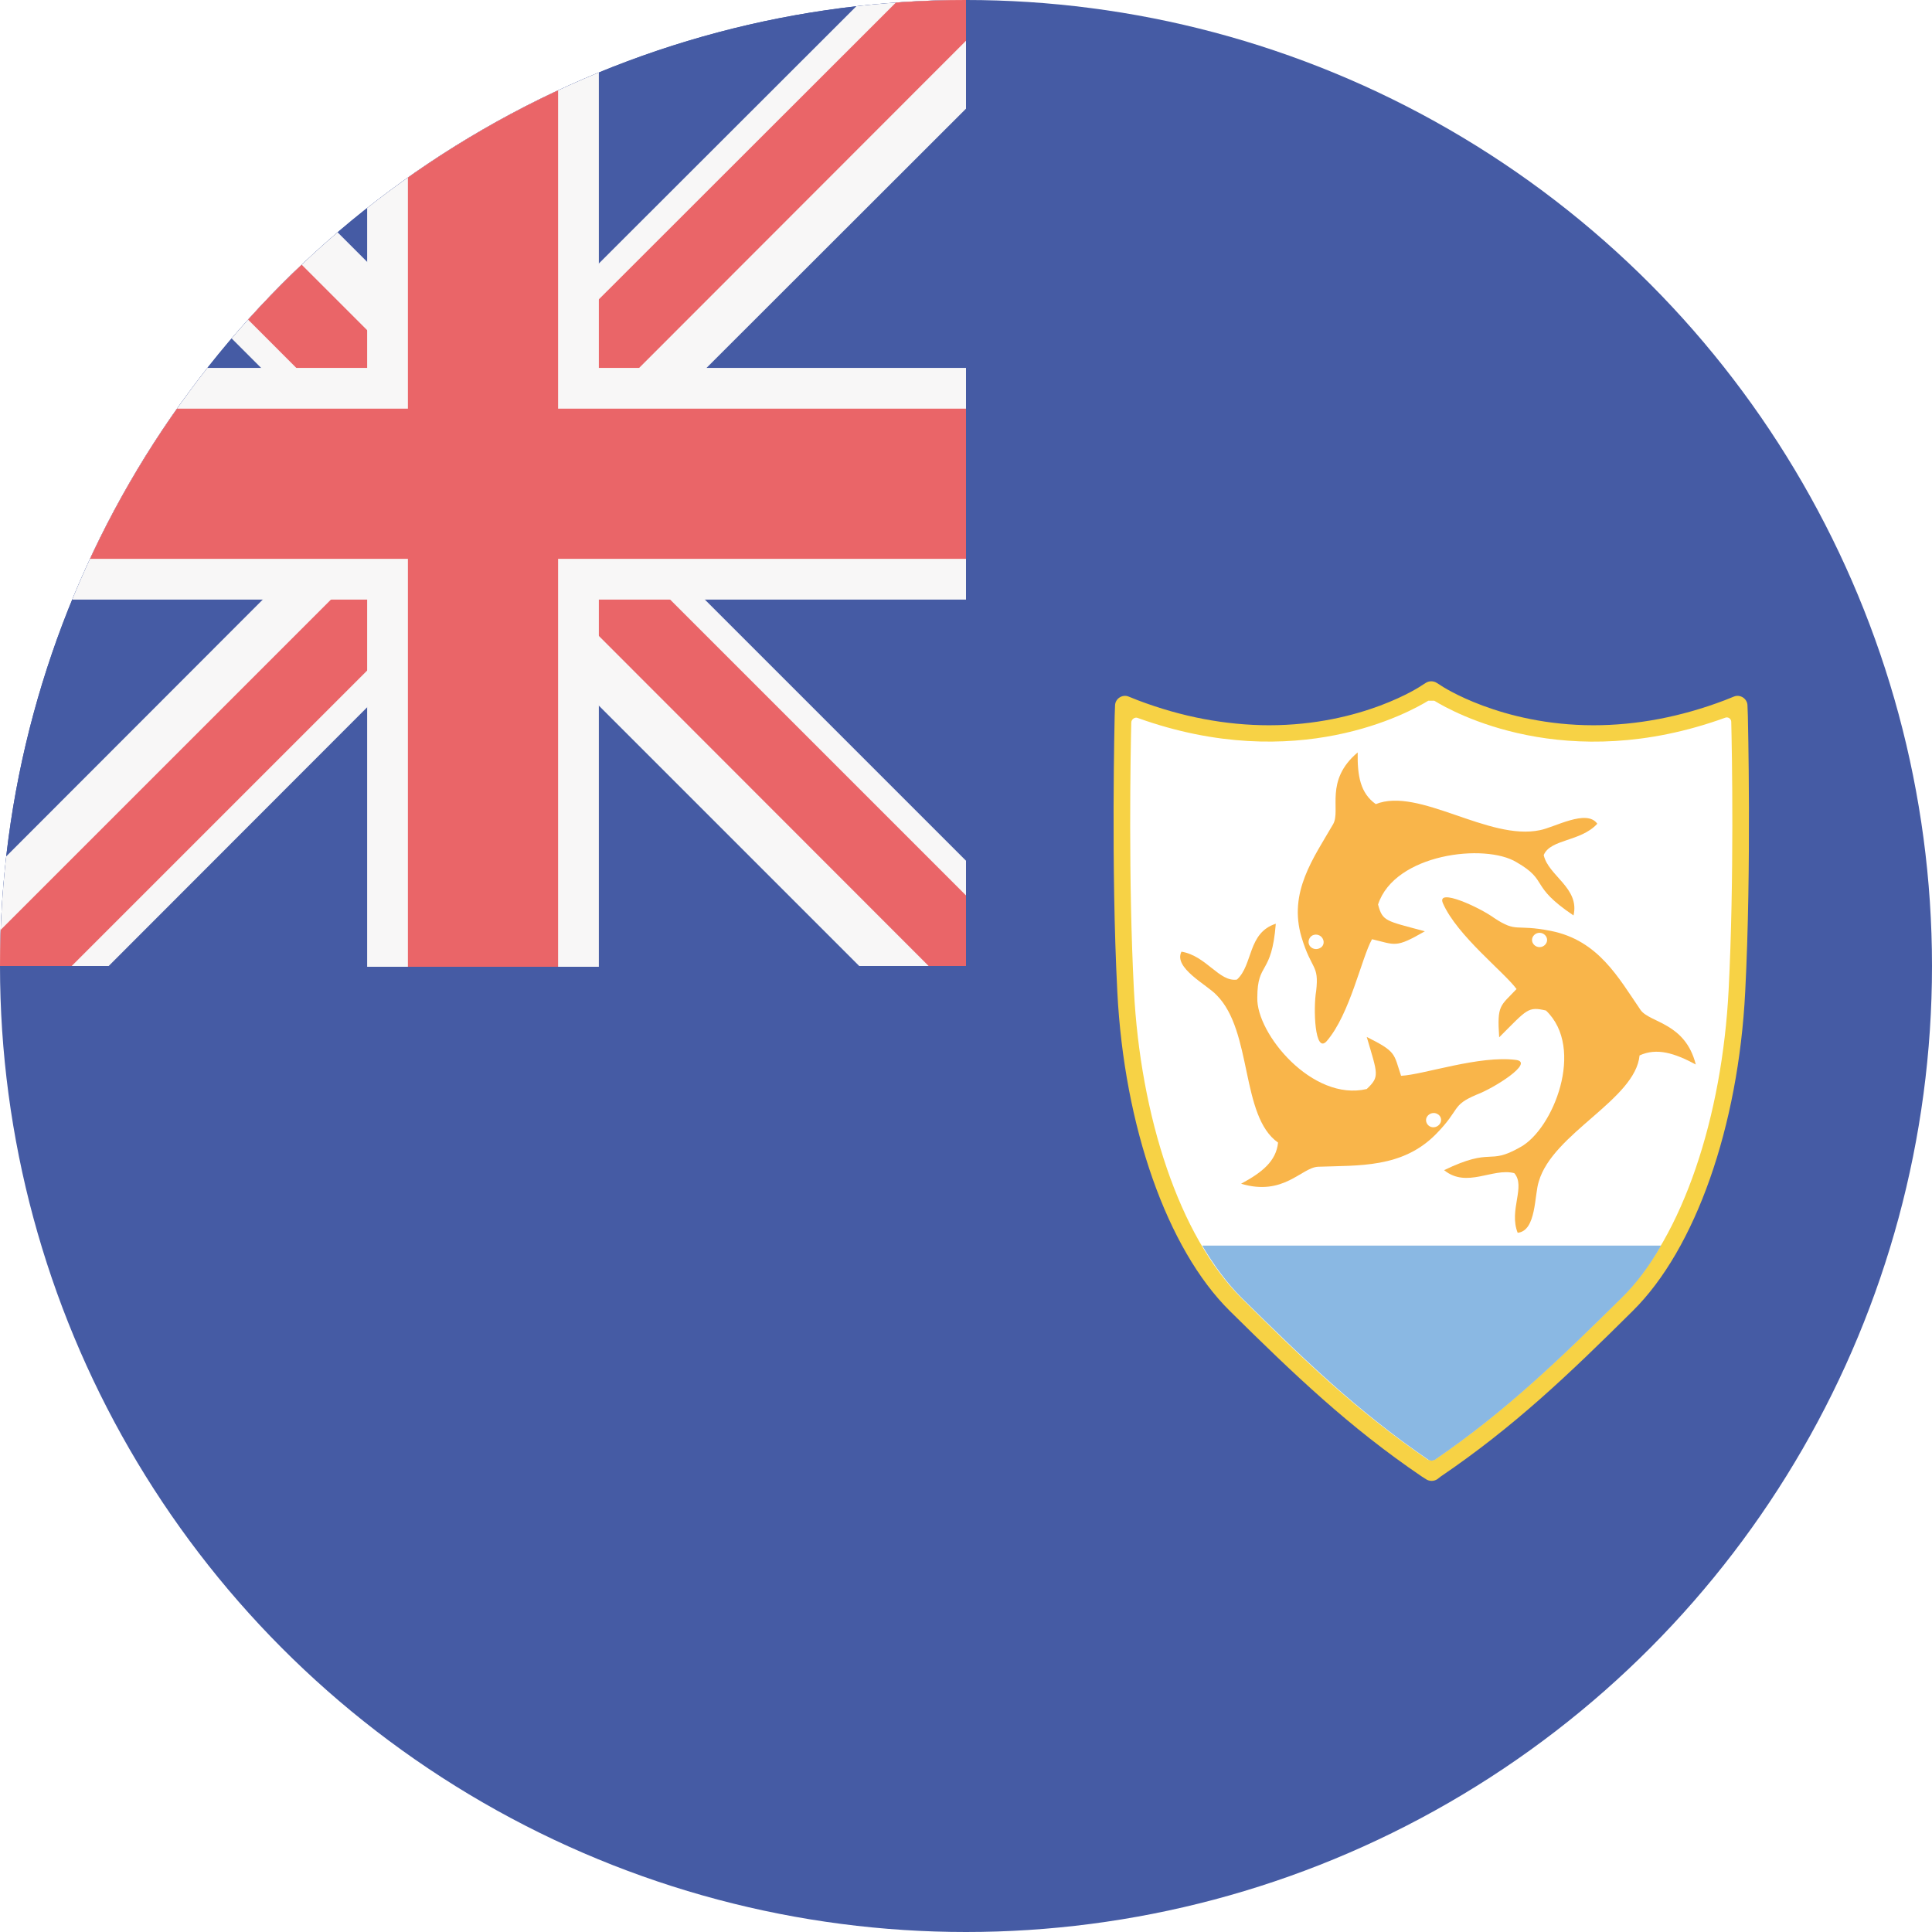 <?xml version="1.0" encoding="utf-8"?>
<!-- Generator: Adobe Illustrator 18.1.1, SVG Export Plug-In . SVG Version: 6.00 Build 0)  -->
<svg version="1.1" id="Flag" xmlns="http://www.w3.org/2000/svg" xmlns:xlink="http://www.w3.org/1999/xlink" x="0px" y="0px"
	 viewBox="0 0 512 512" style="enable-background:new 0 0 512 512;" xml:space="preserve">
<style type="text/css">
	.st0{clip-path:url(#SVGID_2_);fill:#455BA4;}
	.st1{clip-path:url(#SVGID_2_);fill:#F7D245;}
	.st2{clip-path:url(#SVGID_2_);fill:#FFFFFF;}
	.st3{clip-path:url(#SVGID_2_);fill:#F9B54A;}
	.st4{clip-path:url(#SVGID_2_);fill:#8AB8E3;}
	.st5{clip-path:url(#SVGID_2_);fill-rule:evenodd;clip-rule:evenodd;fill:#455BA4;}
	.st6{clip-path:url(#SVGID_2_);fill:#F8F7F7;}
	.st7{clip-path:url(#SVGID_2_);fill:#EA6568;}
	.st8{clip-path:url(#SVGID_2_);fill-rule:evenodd;clip-rule:evenodd;fill:#F8F7F7;}
	.st9{clip-path:url(#SVGID_2_);fill-rule:evenodd;clip-rule:evenodd;fill:#EA6568;}
</style>
<g>
	<g>
		<defs>
			<circle id="SVGID_1_" cx="256" cy="256" r="256"/>
		</defs>
		<clipPath id="SVGID_2_">
			<use xlink:href="#SVGID_1_"  style="overflow:visible;"/>
		</clipPath>
		<rect x="0" y="0" class="st0" width="512" height="512"/>
		<path class="st1" d="M380.9,392c-0.9,0.6-2.1,0.6-3,0l-1.1-0.7c-19.3-13.1-33.9-27.1-50.9-43.9c-16.6-16.4-28-48.9-29.8-84.6
			c-1.7-33.1-0.7-72.7-0.7-73.1l0.1-2.7c0-1.8,1.9-3.1,3.6-2.4l2.5,1c11.6,4.4,23.3,6.6,34.7,6.6c24.8,0,40.3-10.4,40.4-10.5
			l1.1-0.7c0.9-0.6,2.1-0.6,3,0l1.1,0.7c0.1,0.1,15.8,10.5,40.4,10.5c11.4,0,23.1-2.2,34.7-6.6l2.5-1c1.7-0.7,3.6,0.6,3.6,2.4
			l0.1,2.7c0,0.4,1,40-0.7,73.1c-1.8,35.8-13.2,68.2-29.8,84.6c-17,16.9-31.6,30.8-50.9,43.9L380.9,392z M307.8,197.1
			c-1.7-0.5-3.4,0.8-3.4,2.5c-0.2,13.8-0.3,39.8,0.8,62.6c1.7,33.6,12.1,63.7,27.1,78.6c15.9,15.8,28.8,28.2,45.5,40
			c0.9,0.7,2.2,0.7,3.1,0c16.6-11.8,29.5-24.2,45.5-40c15-14.9,25.4-45,27.1-78.6c1.2-22.8,1-48.8,0.8-62.6c0-1.8-1.7-3-3.4-2.5
			c-9.5,2.7-19.1,4.1-28.5,4.1c-20.4,0-35.2-6.3-41.8-9.9c-0.8-0.4-1.7-0.4-2.5,0c-6.6,3.5-21.4,9.9-41.8,9.9h0
			C326.9,201.1,317.4,199.8,307.8,197.1z"/>
		<path class="st2" d="M380.1,185.7c4.9,3,34.9,19.8,77.1,4.5c0.8-0.3,1.6,0.3,1.6,1.1c0.2,7.9,0.8,41.9-0.7,71.1
			c-1.7,33.3-12,65.2-28.5,81.6c-16.3,16.1-30.5,29.9-49.5,42.9h-1.6c-19-13-33.2-26.7-49.5-42.9c-16.5-16.4-26.8-48.3-28.5-81.6
			c-1.5-29-0.9-62.6-0.7-70.9c0-0.9,1-1.6,1.8-1.2c42.1,15.1,72-1.6,76.9-4.6L380.1,185.7z"/>
		<path class="st3" d="M434.8,267.7c-5.9-8.6-11.2-18.5-23.8-21c-9.6-1.9-8.9,0.6-15-3.4c-3.8-2.8-15.5-8.2-13.6-3.9l0,0
			c3.8,8.6,16.1,18.1,19.5,22.7c-4.3,4.6-5.2,4.1-4.6,12.8c7.5-7.5,7.6-8.2,12.4-7.1c10.5,10,1.9,31.5-6.8,36.2
			c-8.7,5-7.1-0.2-20.2,6.1c6,4.9,12.9-0.7,18.6,0.8c3.1,3.5-1.5,9.8,0.9,15.8c5-0.5,4.4-10.1,5.6-13.6
			c3.7-12.8,25.6-21.7,26.7-33.4c4.6-2.1,9.3-0.6,14.9,2.4C446.6,271,437.3,271.1,434.8,267.7z M408,251c-1.1,0-2-0.9-2-1.9
			s0.9-1.9,2-1.9c1.1,0,2,0.9,2,1.9S409.1,251,408,251z"/>
		<path class="st3" d="M423.3,218.3c-2.8-4-11.4,1-15.2,1.7c-13.6,2.9-32.1-11.5-43.5-6.9c-4.1-2.9-4.9-7.5-4.8-13.7
			c-8.9,7.5-4.4,15.3-6.5,19c-5.2,9-11.9,18-8.4,29.9c2.7,9,4.7,7.2,3.9,14.3c-0.8,4.6-0.4,16.9,2.8,13.3v0c6.2-7.2,9.2-22,12-27
			c6.3,1.5,6.2,2.4,14-2.1c-10.4-2.8-11.2-2.6-12.4-7.1c4.4-13.5,28.4-16.3,36.7-11.2c8.7,5,3.2,6.1,15.1,14.1
			c1.7-7.3-6.7-10.5-7.9-16C410.9,222.3,418.9,223.1,423.3,218.3z M349.7,251.3c-1,0.5-2.2,0.1-2.7-0.8c-0.5-0.9-0.1-2.1,0.8-2.6
			c1-0.5,2.2-0.1,2.7,0.8C351.1,249.7,350.7,250.9,349.7,251.3z"/>
		<path class="st3" d="M401.8,280.9L401.8,280.9c-9.7-1.3-24.5,3.9-30.5,4.2c-2-5.9-1.1-6.3-9.1-10.3c2.9,9.9,3.5,10.5,0,13.8
			c-14.4,3.4-29.3-14.7-29-24.2c0-9.7,3.8-5.7,4.9-19.6c-7.5,2.4-6,10.9-10.3,14.8c-4.7,0.7-8.1-6.3-14.7-7.4
			c-2.2,4.3,6.8,8.8,9.3,11.5c9.6,9.6,6.3,32.1,16.3,39.1c-0.5,4.9-4.2,7.9-9.8,10.9c11.3,3.4,16-4.3,20.4-4.5
			c10.8-0.4,22.3,0.4,31.2-8.6c6.7-6.8,4-7.6,10.8-10.5C395.9,288.4,406.7,281.6,401.8,280.9z M381.6,297.8
			c-0.6,0.9-1.8,1.2-2.7,0.7c-0.9-0.5-1.3-1.7-0.7-2.6s1.8-1.2,2.7-0.7C381.9,295.7,382.2,296.9,381.6,297.8z"/>
		<path class="st4" d="M429.7,344c3.9-3.8,7.4-8.5,10.5-13.9H318.6c3.2,5.4,6.7,10.1,10.5,13.9c16.3,16.1,30.5,29.9,49.5,42.9
			l0.8,0.2l0.8-0.2C399.2,373.9,413.4,360.1,429.7,344z"/>
		<rect x="0" y="0" class="st5" width="256" height="256.4"/>
		<polygon class="st6" points="256,0.5 255.5,0 228.6,0 128.2,100.3 27.9,0 0,0 0,0 0,28.3 100.1,128.4 0,228.6 0,256 28.8,256 
			128.2,156.5 227.7,256 256,256 256,228.1 156.3,128.4 256,28.8 		"/>
		<polygon class="st7" points="246.1,256 256,256 256,237.3 142.8,124.1 256,10.8 256,0 238.1,0 123.9,114.1 9.8,0 0,0 0,18.9 
			113.8,132.8 0,246.6 0,256 19,256 132.6,142.4 		"/>
		<polygon class="st8" points="256,97.5 158.7,97.5 158.7,0.2 97.3,0.2 97.3,97.5 0,97.5 0,158.9 97.3,158.9 97.3,256.2 
			158.7,256.2 158.7,158.9 256,158.9 		"/>
		<polygon class="st9" points="256,108.3 147.9,108.3 147.9,0.2 108.1,0.2 108.1,108.3 0,108.3 0,148.1 108.1,148.1 108.1,256.2 
			147.9,256.2 147.9,148.1 256,148.1 		"/>
	</g>
</g>
</svg>
